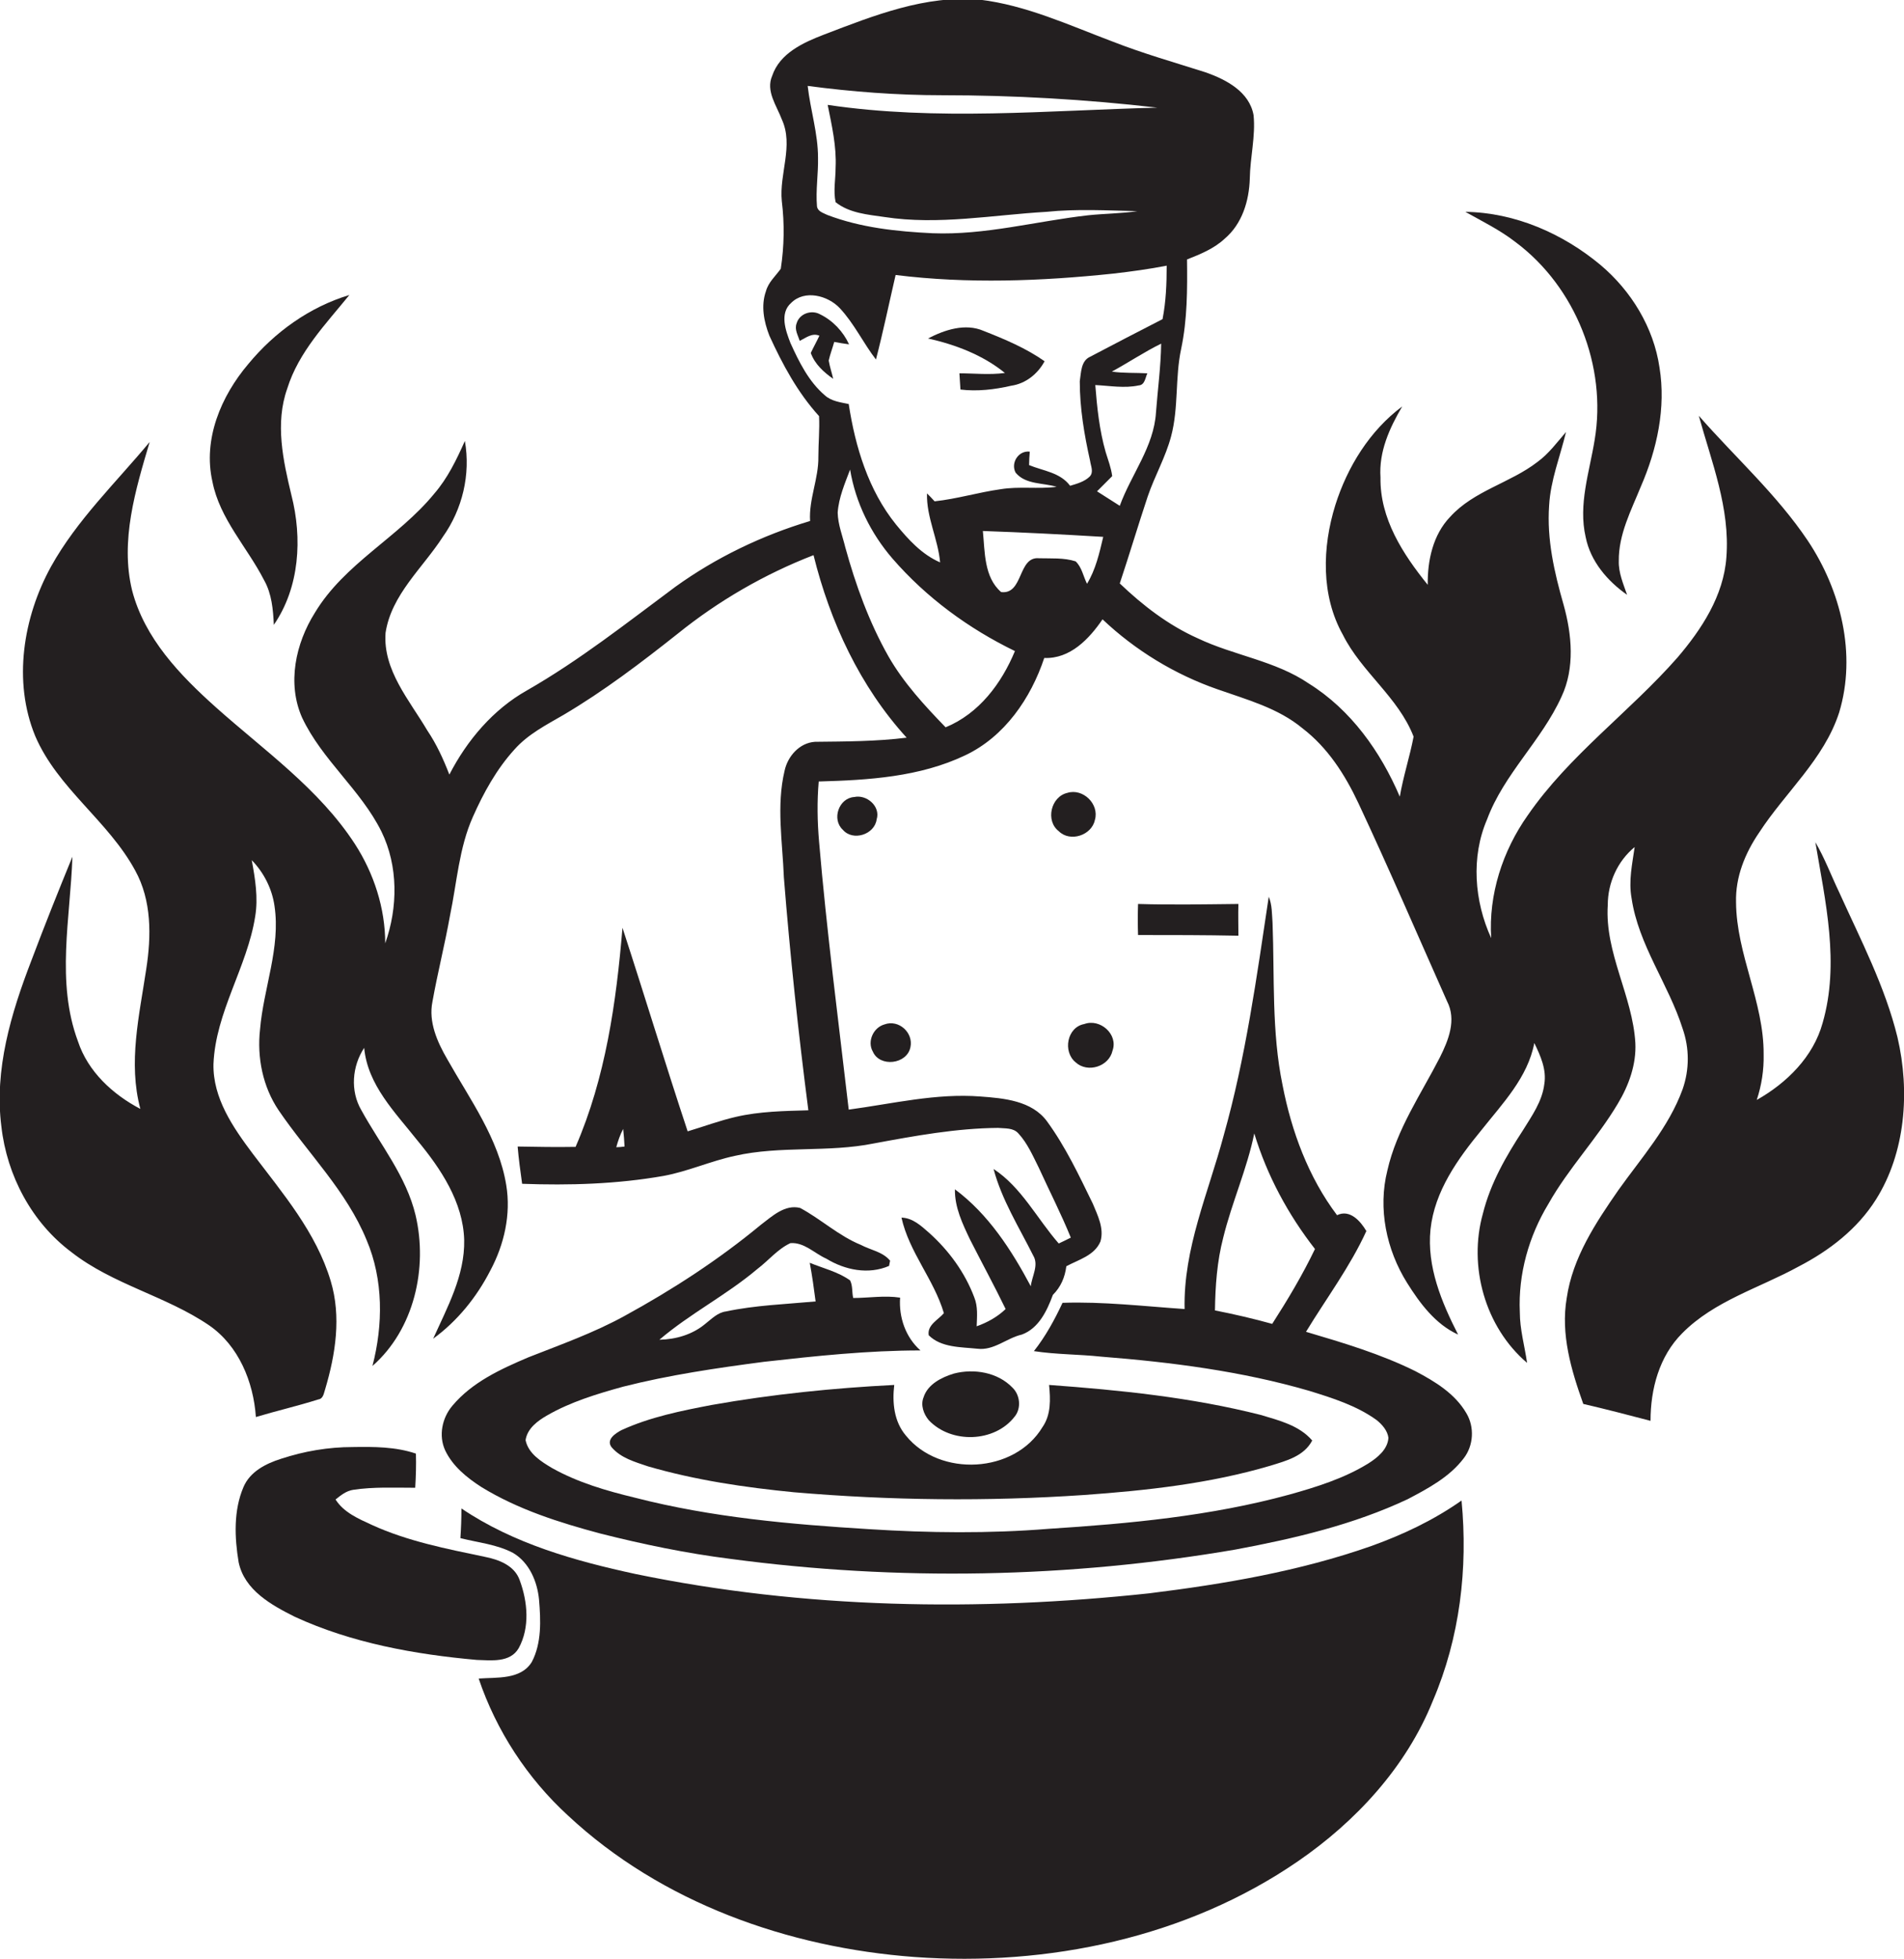 <?xml version="1.0" encoding="utf-8"?>
<!-- Generator: Adobe Illustrator 19.2.0, SVG Export Plug-In . SVG Version: 6.00 Build 0)  -->
<svg version="1.1" id="Layer_1" xmlns="http://www.w3.org/2000/svg" xmlns:xlink="http://www.w3.org/1999/xlink" x="0px" y="0px"
	 viewBox="0 0 552.1 567.7" style="enable-background:new 0 0 552.1 567.7;" xml:space="preserve">
<style type="text/css">
	.st0{fill:#231F20;}
</style>
<g>
	<path class="st0" d="M550.2,300.6c-3.6-14.7-10.7-28.3-16.9-42c-2.3-4.8-4.2-9.9-6.9-14.5c2.9,17.2,7.1,35.1,2.1,52.4
		c-2.7,9.8-10.4,17.4-19.1,22.3c1.4-4.2,2.1-8.7,2-13.2c0.1-15.2-7.9-29-8-44.1c-0.2-7.3,2.6-14.2,6.7-20.2
		c7.6-11.7,18.8-21.2,23.2-34.8c5.1-16.9,0.5-35.4-9.1-49.8c-9-13.4-21.1-24.2-31.6-36.2c3.7,13.4,9.1,26.8,8,41
		c-0.8,11.2-7.2,20.9-14.2,29.1c-13.9,15.8-31.4,28.3-43.4,45.7c-7.3,10.3-11.4,23-10.6,35.6c-4.9-10.7-5.9-23.5-1.2-34.4
		c4.9-13.2,15.8-22.8,21.6-35.6c3.9-8.3,3-18,0.6-26.6c-2.7-9.4-4.9-19-4.2-28.8c0.4-7.3,3.2-14.2,4.9-21.3c-2.6,3-5,6.3-8.3,8.7
		c-7.9,6.1-18.4,8.3-25.3,15.9c-5,5.2-6.6,12.7-6.5,19.7c-7.2-8.9-13.9-19.2-13.7-31.1c-0.5-7.5,2.6-14.3,6.3-20.6
		c-9.4,7-15.9,17.5-19.4,28.6c-3.8,12.2-4.2,26.2,2.2,37.6c5.4,10.8,16.1,18.1,20.5,29.5c-1.1,5.8-3,11.5-4,17.4
		c-5.6-13.1-14.2-25.2-26.4-32.8c-9.7-6.6-21.7-8.1-32.2-13.1c-8.5-3.8-15.9-9.5-22.6-15.9c2.8-8.4,5.3-16.8,8.1-25.2
		c2-5.9,5.2-11.4,6.8-17.5c2.2-8.3,1.1-16.9,2.9-25.3c1.8-8.5,1.8-17.3,1.7-25.9c3.8-1.5,7.8-3.1,10.9-6c5.1-4.3,7.1-11,7.3-17.4
		c0.1-6.2,1.7-12.3,1.1-18.4c-1.2-6.8-7.9-10.3-13.8-12.4c-9.1-2.9-18.3-5.5-27.2-9c-12.5-4.7-25-10.5-38.4-12.1
		C268.4-1.5,253.4,4.5,239,10c-6,2.3-12.9,5.4-15.1,12c-1.9,4.4,1.3,8.6,2.8,12.6c3.5,7.6-0.8,15.8,0,23.7
		c0.8,6.5,0.7,13.1-0.3,19.6c-1.5,2.1-3.6,3.9-4.3,6.5c-1.5,4.2-0.6,8.8,1,12.9c3.8,8.3,8.2,16.5,14.4,23.3
		c0.2,3.9-0.2,7.8-0.2,11.8c0.1,6.3-2.8,12.3-2.4,18.6c-14,4.2-27.3,10.6-39.1,19.1c-14,10.4-27.8,21.3-43,30
		c-9.8,5.5-17.4,14.5-22.5,24.4c-1.7-4.4-3.7-8.8-6.4-12.8c-5.2-8.8-12.9-17.5-12.1-28.3c1.7-11.1,10.8-18.8,16.6-27.8
		c5.7-8,8.1-18.1,6.4-27.8c-2.4,5.4-5,10.8-8.9,15.3c-10.4,12.7-26,20.2-34.6,34.5c-5.6,8.9-8.1,20.5-3.7,30.4
		c5.8,12.3,17,20.9,23,33c4.9,10,4.8,22,1.1,32.4c0-10.2-3.3-20.3-8.8-28.8c-10.4-16-26.3-27.1-40.3-39.6
		c-10.4-9.3-20.7-20-24.3-33.9c-3.5-14.4,1-29.2,5.1-43c-9.8,11.8-21.1,22.6-28.6,36.1c-8.1,14.7-11.1,33.3-4.6,49.1
		c6.5,15.2,21.2,24.6,29,39c4.8,8.7,4.7,19,3.2,28.6c-2,13.4-5.3,27.1-1.7,40.5c-8-4.2-15.2-10.8-18.1-19.6
		c-6.4-17.2-2.2-35.7-1.6-53.5c-4.1,10-8.1,20-11.9,30.1C3.2,293.7-1.7,310,0.4,326.5c1.6,14.2,8.8,27.8,20.3,36.4
		c12,9.4,27.4,12.7,39.9,21.2c8.6,5.9,12.9,16.4,13.6,26.6c6-1.8,12.1-3.2,18.1-5.1c1.5-0.2,1.6-1.9,2-3c3-10.1,4.7-21,1.6-31.3
		c-4.2-14.1-13.9-25.4-22.6-36.9c-5.7-7.6-11.6-16.1-11.4-26c0.6-15.1,9.8-28.1,12.1-42.8c0.9-5.4,0-10.9-1-16.3
		c3.5,3.6,5.9,8.3,6.6,13.3c1.8,12.1-3.2,23.8-4.2,35.8c-0.9,8.1,0.8,16.6,5.4,23.4c8.5,12.5,19.7,23.4,25.5,37.6
		c4.9,11.5,4.8,24.6,1.7,36.5c12.1-10.6,16.1-28.4,12.5-43.7c-2.7-11.3-10.2-20.4-15.7-30.4c-3.3-5.6-2.7-12.8,0.8-18.1
		c1,10.8,9,18.7,15.4,26.8c6.8,8.2,13.3,17.9,13.6,28.9c0.2,10.3-4.9,19.5-9,28.6c7-5.1,12.6-12,16.6-19.8c4-7.5,6-16.2,4.6-24.7
		c-2.2-13.5-10.5-24.8-17.1-36.5c-2.9-5-5.5-10.8-4.3-16.7c1.5-8.4,3.6-16.6,5.1-25c2-9.6,2.6-19.5,6.6-28.5
		c3.1-7,6.9-13.9,12.1-19.6c3.9-4.4,9.2-7.1,14.2-10c11.7-6.9,22.6-15.2,33.2-23.6c11.8-9.5,25.1-17.2,39.3-22.7
		c4.8,19.4,13.5,38.1,27,52.9c-8.8,1.1-17.7,1.1-26.6,1.2c-4.5,0.3-7.9,4.2-8.8,8.4c-2.4,10.1-0.6,20.6-0.2,30.9
		c1.8,22.6,4.2,45.1,7.1,67.5c-7,0.2-14.1,0.3-21,1.9c-4.8,1.1-9.3,2.8-14,4.2c-6.5-19.6-12.5-39.4-18.9-59
		c-1.8,21.6-4.9,43.5-13.6,63.5c-5.6,0.1-11.2,0-16.8-0.1c0.3,3.6,0.8,7.2,1.3,10.8c13.7,0.5,27.5,0.1,41.1-2.3
		c7-1.3,13.6-4.3,20.6-5.8c13.2-3,27-0.9,40.3-3.6c11.9-2.2,23.9-4.4,36-4.5c2,0.2,4.4-0.1,5.9,1.6c2.6,2.8,4.2,6.5,5.9,9.9
		c3.1,6.8,6.5,13.4,9.3,20.3c-1.2,0.6-2.4,1.2-3.5,1.7c-6.3-7.2-10.8-16.3-18.9-21.6c2.4,9,7.4,16.9,11.5,25.1
		c1.7,2.8-0.4,6-0.7,8.9c-5.6-10.5-12.3-20.9-22-28.1c-0.1,5.2,2.2,10,4.4,14.6c3.4,6.7,7,13.3,10.3,20.1c-2.4,2.3-5.3,3.9-8.4,5
		c0.1-2.8,0.4-5.7-0.7-8.4c-2.7-7.2-7.4-13.6-13.1-18.7c-2.3-2-4.7-4.3-8-4.4c2.2,10,9.4,17.9,12.3,27.7c-1.6,1.9-4.9,3.4-4.4,6.4
		c3.6,3.6,9.3,3.4,14.1,3.9c4.8,0.6,8.5-3.1,12.9-4.1c4.9-1.8,7.3-6.9,9-11.5c2.3-2.3,3.5-5.1,3.9-8.3c3.5-1.9,8.2-3.1,9.9-7.2
		c1.1-3.8-0.8-7.5-2.2-10.9c-4-8.2-7.9-16.5-13.3-23.9c-4.4-6-12.5-6.7-19.3-7.2c-12.9-1-25.5,2.1-38.2,3.8
		c-3-25.9-6.4-51.8-8.6-77.7c-0.5-5.8-0.6-11.6-0.1-17.4c14.4-0.4,29.3-1.3,42.5-7.6c11.4-5.4,19-16.5,22.9-28.2
		c7.5,0.3,13-5.5,16.9-11.2c9.5,9,21,16,33.4,20.3c8.5,3,17.5,5.4,24.6,11.3c7.3,5.6,12.3,13.4,16.2,21.7
		c8.9,19,17.2,38.3,25.7,57.4c2.8,5.4,0.4,11.3-2.1,16.3c-5.5,10.7-12.5,20.8-15.2,32.7c-2.8,11.1-0.3,23,5.7,32.6
		c3.7,5.9,8.2,12,14.8,15c-4.8-9.4-9.1-19.7-8-30.5c1.2-11.1,7.9-20.4,14.8-28.8c6.1-7.7,13.4-15.2,15.3-25.2
		c1.8,3.7,3.6,7.7,2.9,11.9c-0.6,5-3.6,9.2-6.2,13.4c-4.9,7.5-9.4,15.3-11.6,24.1c-4.3,15.3,0.6,32.9,12.8,43.3
		c-0.7-4.9-2.1-9.7-2.1-14.7c-0.5-11,2.6-22,8.3-31.4c5.8-10.3,14.1-18.9,20.1-29c3.2-5.3,5.4-11.4,5.1-17.6
		c-0.8-13.7-8.9-26.1-8-40c0-6.4,2.8-12.7,7.8-16.8c-0.7,4.9-1.8,9.8-0.9,14.8c2,13.6,10.7,24.9,14.8,37.8c2,5.7,2,11.9,0,17.6
		c-4,11-11.9,19.8-18.6,29.2c-6.6,9.5-13.3,19.6-15,31.3c-1.8,10.5,1.3,20.9,4.8,30.7c6.5,1.5,13,3.2,19.5,4.9
		c0-9.2,2.5-18.7,9.2-25.4c9.3-9.4,22.4-13.1,33.7-19.3c8.9-4.6,17.1-10.9,22.5-19.5C552.5,334.1,553.9,316.4,550.2,300.6z
		 M178.7,332.5c0.5-1.8,1.1-3.6,2-5.3c0.2,1.7,0.3,3.4,0.4,5.1C180.5,332.4,179.3,332.5,178.7,332.5z M273.2,27.6
		c20.8,0,41.7,1.2,62.4,3.6c-31.8,0.8-63.9,3.9-95.6-0.8c1.2,6,2.6,12,2.3,18.2c0,3.3-0.7,6.7,0,10c4,3.2,9.4,3.6,14.2,4.3
		c15.6,2.4,31.3-0.6,46.9-1.5c8.8-0.9,17.6-0.4,26.4-0.2c-4.8,0.7-9.6,0.7-14.3,1.2c-15,1.7-29.9,5.8-45.1,5.2
		c-10.3-0.5-20.8-1.6-30.5-5.3c-1.2-0.6-2.8-1-3-2.5c-0.4-4.7,0.4-9.4,0.3-14.1c0-7-2.2-13.8-3-20.8C247,26.6,260.1,27.6,273.2,27.6
		z M229.2,99.4c-1.4-3.6-3.2-8.6,0.2-11.6c3.9-3.9,10.6-2.2,14.1,1.5c4.2,4.5,6.8,10.1,10.5,14.9c2.1-8.1,3.8-16.3,5.7-24.5
		c20.9,2.6,42.2,1.8,63.1-0.4c5.2-0.6,10.4-1.3,15.5-2.3c0,5.2-0.2,10.4-1.2,15.5c-7,3.6-14,7.2-21,10.9c-2.7,1.2-2.6,4.6-3,7.1
		c0,7.8,1.3,15.5,3,23.1c0.2,1.5,1.1,3.2-0.1,4.5c-1.5,1.5-3.7,2.1-5.7,2.7c-2.9-3.9-7.8-4.3-11.9-6c0-1,0.1-2.9,0.2-3.9
		c-3.3-0.4-5.6,3.3-4.1,6.1c2.9,3.5,8,2.9,11.9,4.1c-5.4,0.7-10.9-0.2-16.3,0.7c-6.4,0.9-12.6,2.8-19.1,3.5
		c-0.7-0.8-1.5-1.6-2.2-2.3c-0.2,6.9,3.2,13.2,3.8,20c-5.3-2.3-9.2-6.6-12.8-11c-8-9.9-11.8-22.5-13.7-34.9c-2.4-0.5-5-0.8-6.9-2.5
		C234.5,110.6,231.7,104.9,229.2,99.4z M274.2,210.8c-6.1-6.3-12.2-12.9-16.6-20.6c-5.6-9.9-9.5-20.7-12.5-31.6
		c-0.8-3.3-2.1-6.5-2.2-10c0.3-4.4,2.1-8.5,3.6-12.5c1.6,9.6,6,18.5,12.3,25.8c9.8,11.3,22.1,20.3,35.5,26.8
		C290.4,198.1,283.9,206.8,274.2,210.8z M315.2,169.2c-1.1-2.2-1.5-4.8-3.3-6.5c-3.4-1.1-7.1-0.8-10.6-0.9c-6.2-0.6-4.5,10.6-11,9.8
		c-5-4.3-4.7-11.7-5.3-17.7c11.6,0.4,23.3,1,34.9,1.7C318.8,160.3,317.7,165.1,315.2,169.2z M318.1,142.4c1.5-1.5,2.9-2.9,4.4-4.4
		c-0.3-2.4-1.2-4.7-1.9-7c-1.8-6.3-2.5-12.9-3-19.4c4.2,0.2,8.5,1,12.6,0.1c1.8-0.1,1.9-2.3,2.5-3.5c-3.4-0.2-6.9,0-10.3-0.5
		c4.8-2.6,9.4-5.7,14.3-8.1c-0.1,6.7-1,13.3-1.5,19.9c-0.6,10-7.2,18-10.5,27.1C322.5,145.2,320.3,143.8,318.1,142.4z"/>
	<path class="st0" d="M462.4,127.5c-1.5,9.3-4.8,18.7-2.6,28.2c1.4,7,6.3,12.7,12,16.7c-1.1-3.2-2.5-6.4-2.4-9.8
		c-0.1-7.7,3.6-14.7,6.4-21.6c4.7-10.8,7.3-22.8,5.4-34.5c-1.7-11.6-8.2-22.2-17.1-29.7c-10.9-9.1-24.8-15.2-39.2-15.4
		c5,2.8,10.1,5.3,14.6,8.8C456.9,83.2,466,106.2,462.4,127.5z"/>
	<path class="st0" d="M76.6,168.2c2.2,3.9,2.6,8.5,2.8,12.9c7.5-10.9,8.3-25.1,5.1-37.6c-2.4-10-4.8-20.8-1.2-30.9
		c3.3-10.6,11.2-18.7,18-27.1C89.7,89,79.6,96.3,72,105.5c-7.9,9.3-13.2,21.8-10.4,34.1C63.7,150.4,71.7,158.6,76.6,168.2z"/>
	<path class="st0" d="M246.2,99.8c-1.7-3.7-4.7-6.9-8.4-8.7c-2.5-1.4-6-0.2-6.8,2.6c-0.7,1.8,0.4,3.5,0.9,5.1
		c1.8-0.9,3.6-2.4,5.7-1.5c-0.8,1.7-1.7,3.3-2.5,5c1.2,3.3,3.8,5.6,6.5,7.5c-0.4-1.8-1-3.5-1.3-5.3c0.4-1.8,1.1-3.6,1.6-5.4
		C243.4,99.4,244.8,99.6,246.2,99.8z"/>
	<path class="st0" d="M278.2,108.2c0.1,1.5,0.2,3.1,0.3,4.7c4.9,0.6,9.9,0,14.7-1.1c4.2-0.6,7.7-3.4,9.7-7.1
		c-5.4-3.8-11.6-6.4-17.7-8.8c-5.3-2.3-11.3-0.3-16.1,2.2c8,1.8,15.9,4.8,22.3,10C286.9,108.7,282.5,108.2,278.2,108.2z"/>
	<path class="st0" d="M317.5,237.6c1.3-4.6-3.5-9.2-8-7.8c-4.8,1.1-6.4,8.1-2.5,11.1C310.3,244.2,316.6,242.1,317.5,237.6z"/>
	<path class="st0" d="M247.7,231c-4.5,0.3-6.6,6.5-3.3,9.5c2.9,3.4,9.2,1.4,9.8-3C255.4,233.7,251.3,230.2,247.7,231z"/>
	<path class="st0" d="M410.4,397.4c-10.1-5-20.9-8.2-31.7-11.4c5.9-9.7,12.8-18.9,17.5-29.2c-1.7-2.9-4.8-6.4-8.5-4.6
		c-8.3-11-13.2-24.3-15.8-37.7c-3.2-15.5-2.3-31.3-2.9-47c-0.2-2.6-0.1-5.2-1.1-7.6c-3.5,23.3-6.7,46.7-13.1,69.3
		c-4.4,16.5-11.7,32.7-11.3,50.2c-11.8-0.8-23.6-2.2-35.4-1.8c-2.3,4.9-4.9,9.7-8.3,14c6.5,1,13,0.9,19.5,1.6
		c20.3,1.6,40.7,4.2,60.3,9.9c6.8,2.1,13.8,4.3,19.6,8.5c1.6,1.3,3.1,3,3.4,5.1c-0.2,3.4-3.2,5.8-5.9,7.5c-7,4.3-15,6.8-22.9,9
		c-22.7,6.2-46.3,8.4-69.7,9.9c-17.3,1.4-34.8,1.2-52.1,0.1c-22.8-1.4-45.6-3.4-67.8-9.1c-8.3-2-16.6-4.4-24.1-8.6
		c-3.2-1.9-6.9-4.2-7.7-8.1c0.5-3.4,3.5-5.6,6.3-7.2c6.8-3.9,14.4-6.2,22-8.3c13.4-3.4,27.1-5.4,40.8-7.2
		c15.1-1.7,30.2-3.3,45.4-3.3c-4.3-3.8-6.3-9.6-5.9-15.3c-4.5-0.7-9.1,0.1-13.6,0.1c-0.4-1.7-0.1-3.5-0.9-5.1
		c-3.5-2.5-7.8-3.5-11.7-5.1c0.7,3.7,1.2,7.4,1.7,11.2c-8.7,0.8-17.5,1.1-26,2.9c-2.4,0.3-4.2,2.2-6,3.6c-3.7,3.1-8.5,4.5-13.3,4.6
		c8.9-7.6,19.4-12.9,28.4-20.5c3.3-2.5,5.9-5.8,9.6-7.5c4-0.3,7,3,10.4,4.5c5.4,3.3,12.2,4.7,18.2,2.1c0.1-0.4,0.2-1.2,0.3-1.5
		c-2.1-2.6-5.7-3.1-8.5-4.6c-6.4-2.6-11.6-7.5-17.6-10.7c-4.4-1.1-8.1,2.4-11.4,4.9c-12.2,10.1-25.6,18.8-39.5,26.4
		c-8.9,4.9-18.5,8.3-27.9,12c-8,3.4-16.3,7.2-22,14c-3,3.5-4.1,8.7-2.1,13c2.2,4.6,6.3,7.9,10.5,10.6c10.6,6.5,22.6,10.3,34.6,13.5
		c12.3,3.1,24.8,5.7,37.5,7.3c48.6,6.5,98.2,5.6,146.6-2.7c17.1-3.2,34.2-7.2,49.9-14.6c5.9-3.1,12.1-6.4,16.2-11.8
		c2.9-3.7,3.2-9.1,0.8-13.1C421.9,403.9,416.1,400.4,410.4,397.4z M352.3,379.8c0.1-7.1,0.6-14.2,2.4-21.1c2.5-10.2,6.9-19.9,9-30.2
		c3.7,12.2,9.8,23.5,17.6,33.5c-3.6,7.5-7.9,14.7-12.4,21.7C363.5,382.2,357.9,380.9,352.3,379.8z"/>
	<path class="st0" d="M330,262c-0.1,3-0.1,6,0,9c9.7,0,19.4,0,29.1,0.2c0-3.1-0.1-6.1,0-9.2C349.4,262.1,339.7,262.3,330,262z"/>
	<path class="st0" d="M264,303.5c0.9-4.2-3.4-8.1-7.5-6.6c-3.3,0.9-5.1,5-3.4,7.9C255.1,309.4,263,308.5,264,303.5z"/>
	<path class="st0" d="M311.9,307.9c3.5,3.2,9.7,1.2,10.7-3.4c1.7-4.7-3.6-9.4-8.2-7.7C309.4,297.7,308.1,304.8,311.9,307.9z"/>
	<path class="st0" d="M294.2,410.6c2-2.4,1.6-6.3-0.6-8.4c-4.3-4.5-11.2-5.6-17-4.1c-3.6,1.1-7.6,3.1-8.8,6.9
		c-0.9,2.2,0,4.8,1.5,6.6C275.8,418.5,288.4,418.1,294.2,410.6z"/>
	<path class="st0" d="M262.7,416.1c-3.5-4.1-4-9.6-3.4-14.7c-17.7,0.9-35.4,2.7-52.9,5.8c-8.9,1.7-17.9,3.5-26.2,7.3
		c-1.7,0.9-4.5,2.7-2.9,4.9c2.7,3.2,6.8,4.3,10.6,5.6c13.8,4,28,6.1,42.3,7.5c28,2.4,56.1,2.7,84.1,0.8c18.2-1.3,36.5-3.3,54.1-8.5
		c4.5-1.4,9.7-2.7,12.1-7.3c-3.8-4.4-9.6-5.8-14.9-7.4c-20.1-5.1-40.8-7.2-61.4-8.7c0.4,4.1,0.6,8.6-1.9,12.2
		C294.2,427.1,272.5,428.2,262.7,416.1z"/>
	<path class="st0" d="M150.4,477.7c3.3-6,2.6-13.5,0.3-19.7c-1.5-4.3-6.1-6-10.2-6.8c-11-2.3-22.3-4.5-32.6-9.2
		c-3.9-1.8-8.2-3.6-10.6-7.4c1.5-1.2,3.1-2.5,5.1-2.8c5.9-0.9,12-0.6,18-0.6c0.2-3.3,0.3-6.6,0.2-9.9c-5.9-2-12.2-2-18.3-1.9
		c-7.1,0-14.1,1.2-20.8,3.4c-4.4,1.4-9,3.7-10.9,8.2c-2.9,6.8-2.6,14.6-1.4,21.8c1.7,8.1,9.5,12.4,16.3,15.8
		c16.5,7.6,34.8,10.9,52.8,12.5C142.3,481.2,147.9,482,150.4,477.7z"/>
	<path class="st0" d="M397.6,448.1c-20.8,7.3-42.6,11-64.4,13.7c-49.5,5.3-100,4.5-148.9-5.6c-17.6-3.8-35.4-8.8-50.5-19
		c0,2.9-0.1,5.7-0.3,8.6c5.1,1.3,10.6,1.8,15.3,4.3c4.7,2.8,7,8.3,7.5,13.5c0.5,6,0.8,12.6-2.1,18.1c-3.2,5.2-10.2,4.4-15.4,4.8
		c5.1,15.1,14.1,28.9,25.9,39.7c27.1,25.3,63.9,38.3,100.5,41c38.6,2.8,78.9-5.6,111.1-27.7c16.9-11.6,31.5-27.4,39.2-46.6
		c7.8-18.2,10.2-38.3,8.3-58C415.7,440.6,406.8,444.8,397.6,448.1z"/>
</g>
</svg>
